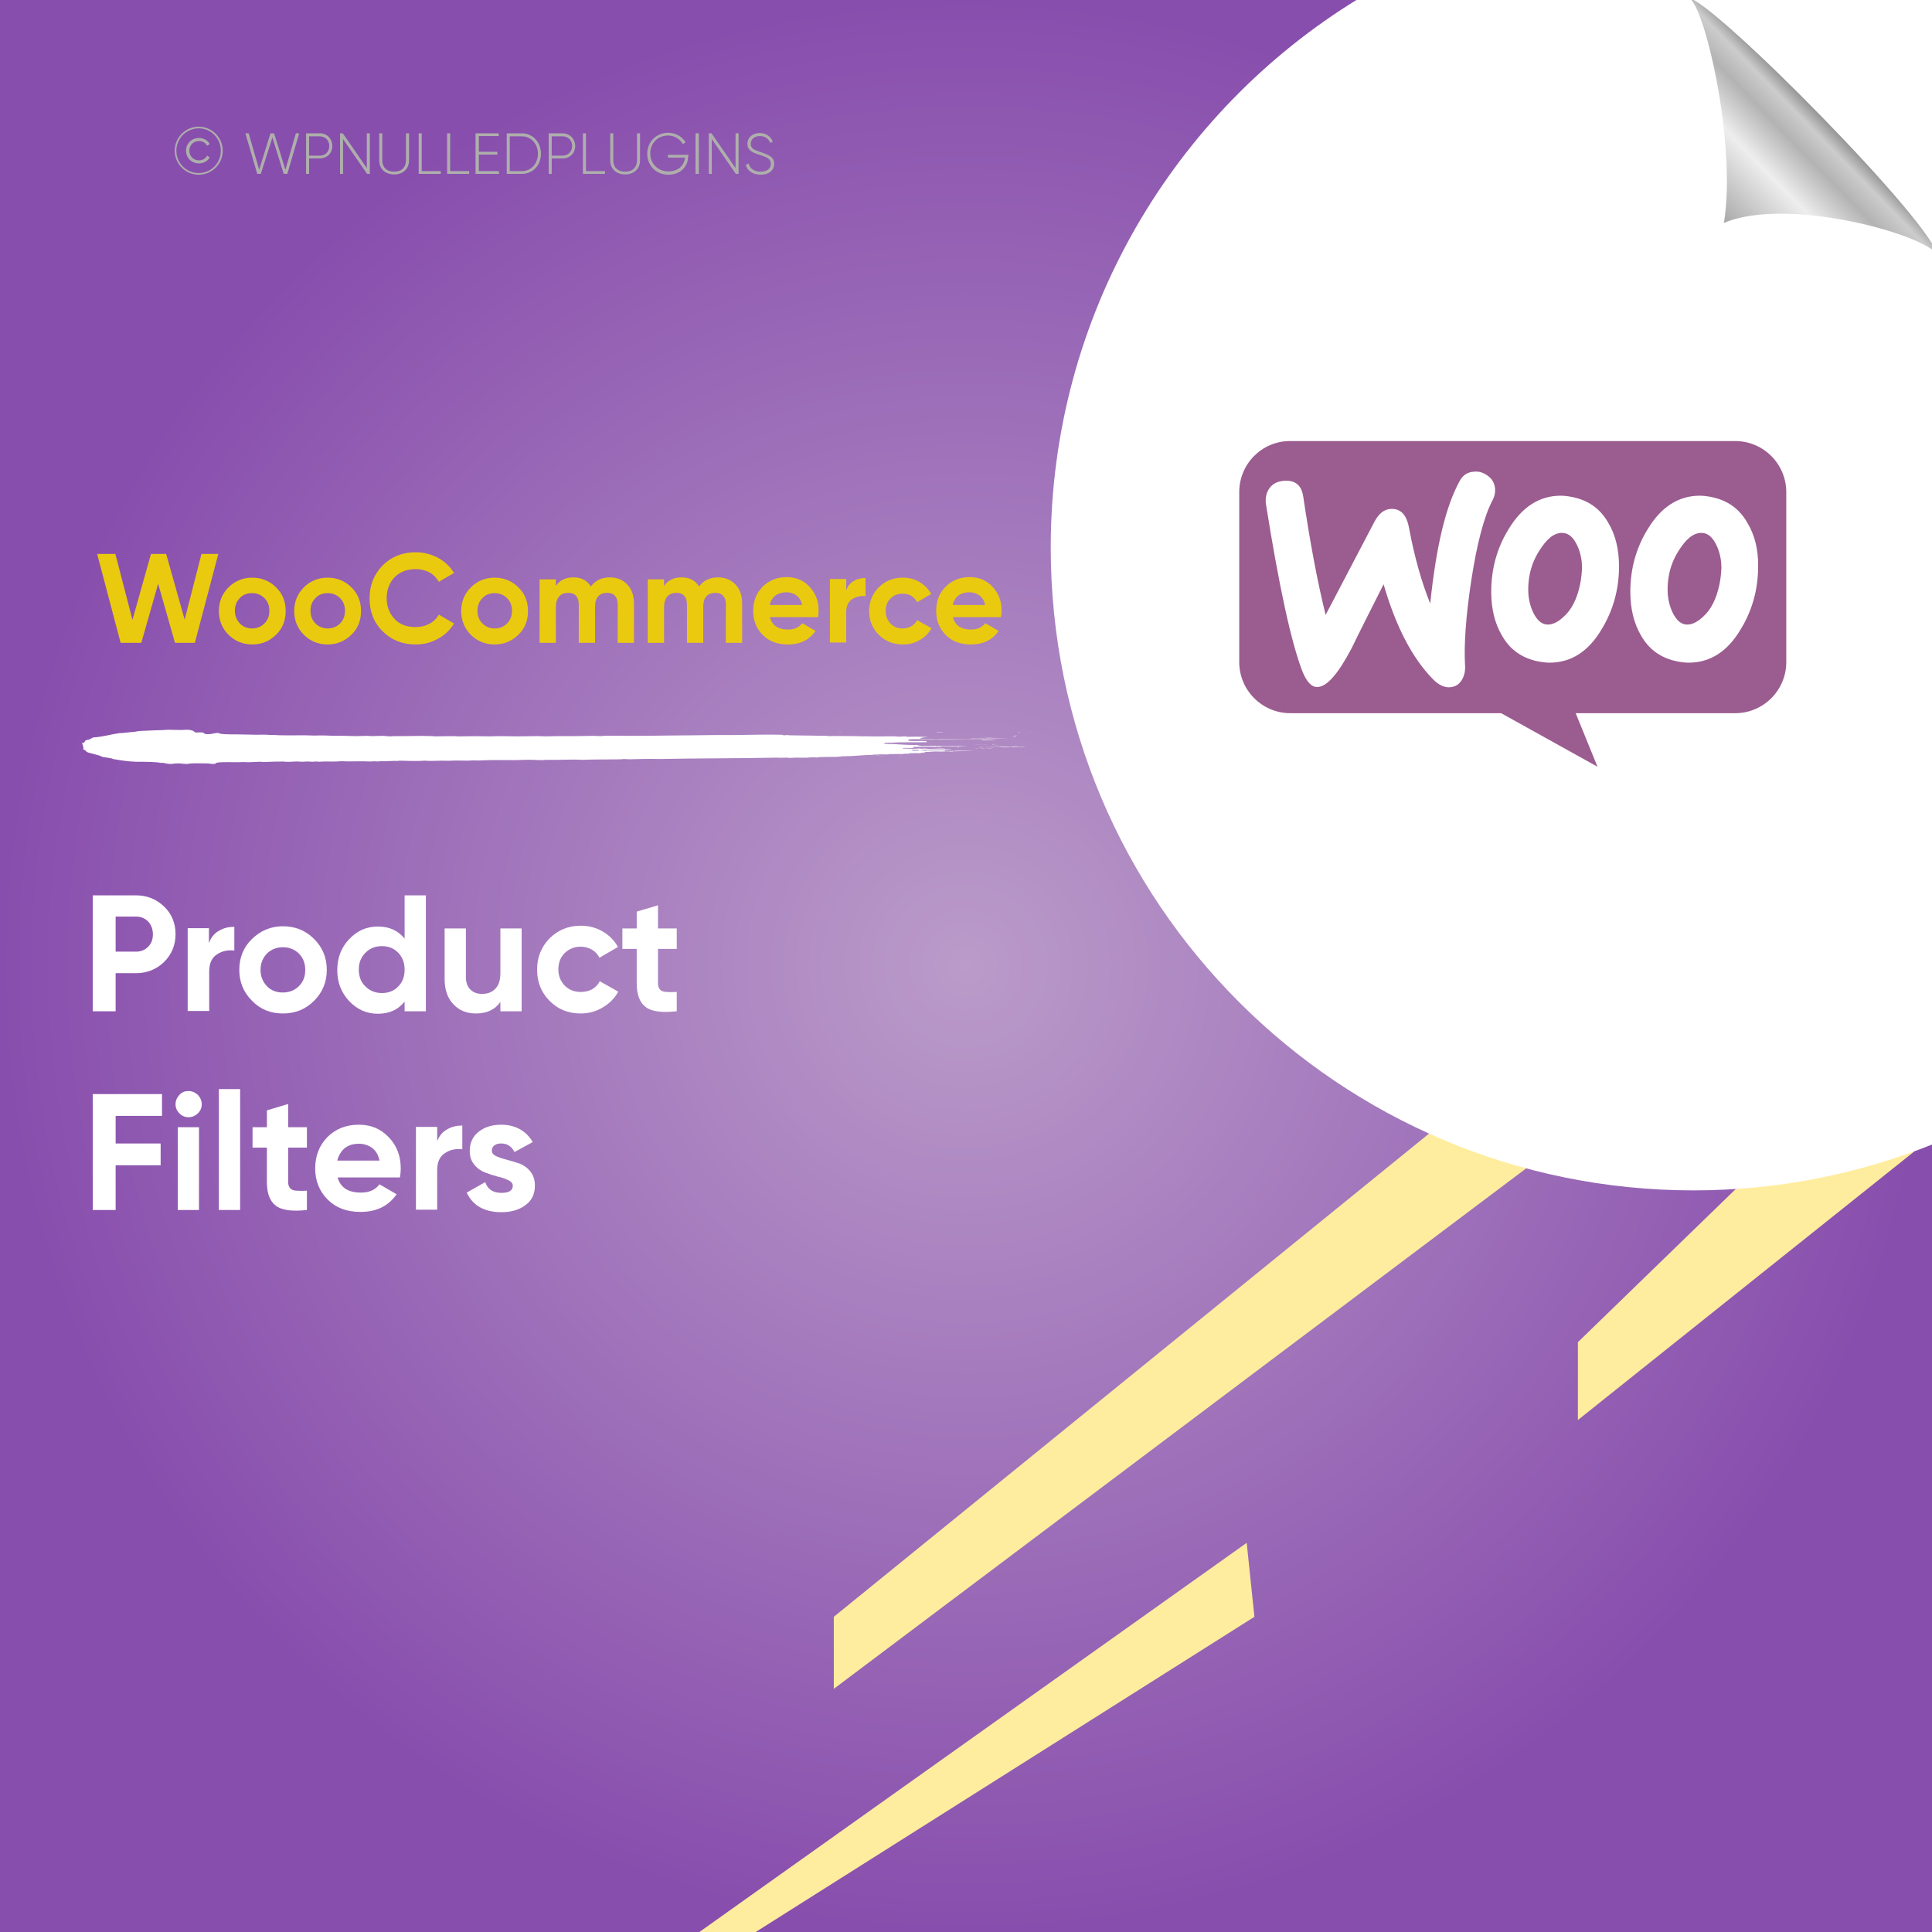 <?xml version="1.0" encoding="UTF-8"?>
<!-- Generator: Adobe Illustrator 26.0.1, SVG Export Plug-In . SVG Version: 6.00 Build 0)  -->
<svg xmlns="http://www.w3.org/2000/svg" xmlns:xlink="http://www.w3.org/1999/xlink" version="1.1" id="Layer_1" x="0px" y="0px" viewBox="0 0 700 700" style="enable-background:new 0 0 700 700;" xml:space="preserve">
<rect x="0" y="0" width="700" height="700" fill="#333333" stroke="none"/>
<style type="text/css">
	.st0{fill:url(#SVGID_1_);}
	.st1{fill:#FFED9F;}
	.st2{fill:#FFFFFF;}
	.st3{fill:none;}
	.st4{fill:#EACA0F;}
	.st5{fill:#AEAFAC;}
	.st6{fill-rule:evenodd;clip-rule:evenodd;fill:#FFFFFF;}
	.st7{fill:#9B5C8F;}
	.st8{fill:url(#path4572_00000067914870554032094060000010820251183411498384_);}
</style>
<radialGradient id="SVGID_1_" cx="350" cy="350" r="350" gradientTransform="matrix(1 0 0 -1 0 700)" gradientUnits="userSpaceOnUse">
	<stop offset="0" style="stop-color:#BA9BC9"></stop>
	<stop offset="1" style="stop-color:#884EAD"></stop>
</radialGradient>
<rect class="st0" width="700" height="700"></rect>
<g>
	<polygon class="st1" points="628.9,430.8 571.7,486.3 571.7,514.5 693.7,417.1  "></polygon>
	<polygon class="st1" points="517.8,410.7 302.1,585.8 302.1,611.9 553,423.3  "></polygon>
	<polygon class="st1" points="451.7,559 253.4,700 273.8,700 454.5,585.8  "></polygon>
</g>
<path class="st2" d="M700.5-0.4H492.1c-66.8,40.9-111.4,114.6-111.4,198.8c0,128.6,104.3,232.9,232.9,232.9c30.7,0,60-6,86.9-16.8  V-0.4z"></path>
<g>
	<rect x="34.5" y="200.7" class="st3" width="334.6" height="69.9"></rect>
	<path class="st4" d="M43.7,232.9l-8.5-32.2h6.6l6.2,23.9l6.7-23.9h5.5l6.7,23.8l6.1-23.8h6.1l-8.5,32.2h-7.2l-6.1-21.4l-6.1,21.4   H43.7z"></path>
	<path class="st4" d="M100,230c-2.4,2.3-5.2,3.5-8.6,3.5c-3.4,0-6.3-1.2-8.6-3.5c-2.3-2.3-3.5-5.2-3.5-8.6s1.2-6.3,3.5-8.6   c2.3-2.3,5.2-3.5,8.6-3.5c3.4,0,6.3,1.2,8.6,3.5c2.4,2.3,3.5,5.2,3.5,8.6S102.4,227.7,100,230z M86.9,225.9   c1.2,1.2,2.7,1.8,4.4,1.8c1.8,0,3.3-0.6,4.5-1.8c1.2-1.2,1.8-2.7,1.8-4.6s-0.6-3.4-1.8-4.6c-1.2-1.2-2.7-1.8-4.5-1.8   c-1.8,0-3.3,0.6-4.4,1.8c-1.2,1.2-1.8,2.7-1.8,4.6S85.8,224.7,86.9,225.9z"></path>
	<path class="st4" d="M127.3,230c-2.4,2.3-5.2,3.5-8.6,3.5c-3.4,0-6.3-1.2-8.6-3.5c-2.3-2.3-3.5-5.2-3.5-8.6s1.2-6.3,3.5-8.6   c2.3-2.3,5.2-3.5,8.6-3.5c3.4,0,6.3,1.2,8.6,3.5c2.4,2.3,3.5,5.2,3.5,8.6S129.7,227.7,127.3,230z M114.3,225.9   c1.2,1.2,2.7,1.8,4.4,1.8c1.8,0,3.3-0.6,4.5-1.8c1.2-1.2,1.8-2.7,1.8-4.6s-0.6-3.4-1.8-4.6c-1.2-1.2-2.7-1.8-4.5-1.8   c-1.8,0-3.3,0.6-4.4,1.8c-1.2,1.2-1.8,2.7-1.8,4.6S113.1,224.7,114.3,225.9z"></path>
	<path class="st4" d="M150.6,233.5c-4.8,0-8.8-1.6-12-4.8c-3.2-3.2-4.7-7.2-4.7-11.9c0-4.8,1.6-8.7,4.7-11.9c3.2-3.2,7.2-4.8,12-4.8   c2.9,0,5.6,0.7,8.1,2c2.5,1.4,4.4,3.2,5.8,5.5l-5.5,3.2c-0.8-1.4-1.9-2.6-3.4-3.4c-1.5-0.8-3.1-1.2-5-1.2c-3.1,0-5.7,1-7.6,2.9   c-1.9,2-2.9,4.5-2.9,7.6c0,3.1,1,5.6,2.9,7.6c1.9,2,4.4,2.9,7.6,2.9c1.8,0,3.5-0.4,5-1.2c1.5-0.8,2.6-1.9,3.4-3.3l5.5,3.2   c-1.4,2.3-3.3,4.2-5.8,5.5C156.3,232.8,153.6,233.5,150.6,233.5z"></path>
	<path class="st4" d="M187.8,230c-2.4,2.3-5.2,3.5-8.6,3.5c-3.4,0-6.3-1.2-8.6-3.5c-2.3-2.3-3.5-5.2-3.5-8.6s1.2-6.3,3.5-8.6   c2.3-2.3,5.2-3.5,8.6-3.5c3.4,0,6.3,1.2,8.6,3.5c2.4,2.3,3.5,5.2,3.5,8.6S190.2,227.7,187.8,230z M174.8,225.9   c1.2,1.2,2.7,1.8,4.4,1.8c1.8,0,3.3-0.6,4.5-1.8c1.2-1.2,1.8-2.7,1.8-4.6s-0.6-3.4-1.8-4.6c-1.2-1.2-2.7-1.8-4.5-1.8   c-1.8,0-3.3,0.6-4.4,1.8c-1.2,1.2-1.8,2.7-1.8,4.6S173.6,224.7,174.8,225.9z"></path>
	<path class="st4" d="M221,209.2c2.6,0,4.7,0.9,6.3,2.6c1.6,1.7,2.4,4,2.4,6.9v14.2h-5.9v-13.8c0-1.4-0.3-2.5-1-3.2   c-0.7-0.8-1.6-1.1-2.9-1.1c-1.3,0-2.4,0.4-3.2,1.3c-0.8,0.9-1.1,2.2-1.1,3.9v12.9h-5.9v-13.8c0-1.4-0.3-2.5-1-3.2   c-0.7-0.8-1.6-1.1-2.9-1.1c-1.3,0-2.4,0.4-3.2,1.3c-0.8,0.9-1.2,2.2-1.2,3.9v12.9h-5.9v-23h5.9v2.4c1.4-2.1,3.5-3.1,6.4-3.1   c2.8,0,4.9,1.1,6.3,3.3C215.7,210.3,218,209.2,221,209.2z"></path>
	<path class="st4" d="M260.2,209.2c2.6,0,4.7,0.9,6.3,2.6c1.6,1.7,2.4,4,2.4,6.9v14.2H263v-13.8c0-1.4-0.3-2.5-1-3.2   c-0.7-0.8-1.6-1.1-2.9-1.1c-1.3,0-2.4,0.4-3.2,1.3c-0.8,0.9-1.1,2.2-1.1,3.9v12.9h-5.9v-13.8c0-1.4-0.3-2.5-1-3.2   c-0.7-0.8-1.6-1.1-2.9-1.1c-1.3,0-2.4,0.4-3.2,1.3c-0.8,0.9-1.2,2.2-1.2,3.9v12.9h-5.9v-23h5.9v2.4c1.4-2.1,3.5-3.1,6.4-3.1   c2.8,0,4.9,1.1,6.3,3.3C254.9,210.3,257.2,209.2,260.2,209.2z"></path>
	<path class="st4" d="M279,223.8c0.8,2.9,3,4.3,6.5,4.3c2.3,0,4-0.8,5.2-2.3l4.8,2.8c-2.3,3.3-5.6,4.9-10,4.9   c-3.8,0-6.9-1.1-9.2-3.5c-2.3-2.3-3.4-5.2-3.4-8.7c0-3.5,1.1-6.4,3.4-8.7c2.3-2.3,5.2-3.5,8.7-3.5c3.4,0,6.2,1.2,8.3,3.5   c2.2,2.3,3.3,5.2,3.3,8.6c0,0.8-0.1,1.6-0.2,2.4H279z M278.9,219.2h11.7c-0.3-1.6-1-2.7-2.1-3.5c-1.1-0.8-2.3-1.1-3.6-1.1   c-1.6,0-2.9,0.4-4,1.2C279.9,216.6,279.2,217.7,278.9,219.2z"></path>
	<path class="st4" d="M306.6,213.8c0.6-1.5,1.5-2.6,2.7-3.3s2.7-1.1,4.3-1.1v6.6c-1.8-0.2-3.4,0.2-4.9,1.1c-1.4,1-2.1,2.5-2.1,4.7   v11h-5.9v-23h5.9V213.8z"></path>
	<path class="st4" d="M327.1,233.5c-3.5,0-6.4-1.2-8.7-3.5c-2.3-2.3-3.5-5.2-3.5-8.6c0-3.4,1.2-6.3,3.5-8.6c2.3-2.3,5.2-3.5,8.7-3.5   c2.2,0,4.3,0.5,6.1,1.6c1.8,1.1,3.2,2.5,4.2,4.3l-5.1,3c-0.5-1-1.2-1.7-2.1-2.3c-0.9-0.6-2-0.8-3.2-0.8c-1.8,0-3.3,0.6-4.4,1.8   c-1.2,1.2-1.7,2.7-1.7,4.5c0,1.8,0.6,3.3,1.7,4.5c1.2,1.2,2.6,1.8,4.4,1.8c1.2,0,2.3-0.3,3.2-0.8c0.9-0.5,1.6-1.3,2.1-2.2l5.2,2.9   c-1,1.8-2.4,3.3-4.3,4.3C331.4,233,329.4,233.5,327.1,233.5z"></path>
	<path class="st4" d="M345.3,223.8c0.8,2.9,3,4.3,6.5,4.3c2.3,0,4-0.8,5.2-2.3l4.8,2.8c-2.3,3.3-5.6,4.9-10,4.9   c-3.8,0-6.9-1.1-9.2-3.5c-2.3-2.3-3.4-5.2-3.4-8.7c0-3.5,1.1-6.4,3.4-8.7c2.3-2.3,5.2-3.5,8.7-3.5c3.4,0,6.2,1.2,8.3,3.5   c2.2,2.3,3.3,5.2,3.3,8.6c0,0.8-0.1,1.6-0.2,2.4H345.3z M345.2,219.2h11.7c-0.3-1.6-1-2.7-2.1-3.5c-1.1-0.8-2.3-1.1-3.6-1.1   c-1.6,0-2.9,0.4-4,1.2C346.2,216.6,345.5,217.7,345.2,219.2z"></path>
</g>
<g>
	<rect x="29.8" y="324.4" class="st3" width="409.8" height="305.1"></rect>
	<path class="st2" d="M49.3,324.4c4,0,7.4,1.4,10.2,4.1c2.8,2.7,4.1,6.1,4.1,10s-1.4,7.3-4.1,10c-2.8,2.7-6.2,4.1-10.2,4.1h-7.4   v13.8h-8.3v-42H49.3z M49.3,344.8c1.8,0,3.2-0.6,4.4-1.8c1.2-1.2,1.7-2.7,1.7-4.5c0-1.8-0.6-3.4-1.7-4.6c-1.2-1.2-2.6-1.8-4.4-1.8   h-7.4v12.7H49.3z"></path>
	<path class="st2" d="M75.8,341.5c0.7-1.9,1.9-3.4,3.6-4.3c1.7-1,3.5-1.4,5.5-1.4v8.6c-2.4-0.3-4.5,0.2-6.3,1.4   c-1.9,1.2-2.8,3.3-2.8,6.2v14.3H68v-30h7.7V341.5z"></path>
	<path class="st2" d="M113.8,362.6c-3.1,3.1-6.8,4.6-11.3,4.6s-8.2-1.5-11.2-4.6c-3.1-3.1-4.6-6.8-4.6-11.2c0-4.4,1.5-8.2,4.6-11.2   s6.8-4.6,11.2-4.6s8.2,1.5,11.3,4.6c3.1,3.1,4.6,6.8,4.6,11.2C118.4,355.8,116.9,359.5,113.8,362.6z M96.7,357.3   c1.5,1.6,3.5,2.3,5.8,2.3c2.3,0,4.3-0.8,5.8-2.3c1.6-1.6,2.3-3.5,2.3-5.9c0-2.4-0.8-4.4-2.3-5.9s-3.5-2.3-5.8-2.3   c-2.3,0-4.3,0.8-5.8,2.3c-1.5,1.6-2.3,3.5-2.3,5.9C94.4,353.8,95.2,355.7,96.7,357.3z"></path>
	<path class="st2" d="M146.6,324.4h7.7v42h-7.7v-3.5c-2.3,2.9-5.5,4.4-9.7,4.4c-4,0-7.5-1.5-10.4-4.6c-2.9-3.1-4.3-6.8-4.3-11.2   c0-4.4,1.4-8.2,4.3-11.2c2.9-3.1,6.3-4.6,10.4-4.6c4.2,0,7.4,1.5,9.7,4.4V324.4z M132.4,357.4c1.6,1.6,3.6,2.4,6,2.4   s4.4-0.8,5.9-2.4c1.6-1.6,2.3-3.6,2.3-6.1c0-2.5-0.8-4.5-2.3-6.1c-1.6-1.6-3.5-2.4-5.9-2.4s-4.4,0.8-6,2.4   c-1.6,1.6-2.4,3.6-2.4,6.1C130,353.8,130.8,355.9,132.4,357.4z"></path>
	<path class="st2" d="M181.3,336.4h7.7v30h-7.7V363c-1.9,2.8-4.9,4.2-8.9,4.2c-3.3,0-6-1.1-8.1-3.3c-2.1-2.2-3.2-5.2-3.2-9.1v-18.4   h7.7v17.5c0,2,0.5,3.5,1.6,4.6c1.1,1.1,2.5,1.6,4.3,1.6c2,0,3.6-0.6,4.8-1.9c1.2-1.2,1.8-3.1,1.8-5.6V336.4z"></path>
	<path class="st2" d="M210.4,367.2c-4.5,0-8.3-1.5-11.3-4.6c-3-3-4.5-6.8-4.5-11.3c0-4.5,1.5-8.2,4.5-11.3c3-3,6.8-4.6,11.3-4.6   c2.9,0,5.6,0.7,8,2.1c2.4,1.4,4.2,3.3,5.5,5.6l-6.7,3.9c-0.6-1.2-1.5-2.2-2.7-2.9c-1.2-0.7-2.6-1.1-4.1-1.1c-2.3,0-4.2,0.8-5.8,2.3   c-1.5,1.5-2.3,3.5-2.3,5.9c0,2.4,0.8,4.3,2.3,5.9c1.5,1.5,3.4,2.3,5.8,2.3c1.6,0,2.9-0.3,4.2-1c1.2-0.7,2.1-1.7,2.7-2.9l6.7,3.8   c-1.3,2.4-3.2,4.3-5.6,5.7C215.9,366.5,213.3,367.2,210.4,367.2z"></path>
	<path class="st2" d="M245.2,343.8h-6.8v12.5c0,1,0.3,1.8,0.8,2.3c0.5,0.5,1.3,0.8,2.3,0.8c1,0.1,2.2,0.1,3.7,0v7   c-5.3,0.6-9.1,0.1-11.2-1.5c-2.2-1.6-3.3-4.5-3.3-8.6v-12.5h-5.2v-7.4h5.2v-6.1l7.7-2.3v8.4h6.8V343.8z"></path>
	<path class="st2" d="M58.7,404.3H41.9v10h16.3v7.9H41.9v16.2h-8.3v-42h25.1V404.3z"></path>
	<path class="st2" d="M68.3,404.8c-1.3,0-2.4-0.5-3.3-1.4c-0.9-0.9-1.4-2-1.4-3.3s0.5-2.4,1.4-3.4c0.9-1,2-1.4,3.3-1.4   c1.3,0,2.4,0.5,3.4,1.4c0.9,1,1.4,2.1,1.4,3.4s-0.5,2.4-1.4,3.3C70.7,404.3,69.6,404.8,68.3,404.8z M64.4,438.4v-30h7.7v30H64.4z"></path>
	<path class="st2" d="M79.3,438.4v-43.8H87v43.8H79.3z"></path>
	<path class="st2" d="M111.2,415.8h-6.8v12.5c0,1,0.3,1.8,0.8,2.3c0.5,0.5,1.3,0.8,2.3,0.8c1,0.1,2.2,0.1,3.7,0v7   c-5.3,0.6-9.1,0.1-11.2-1.5c-2.2-1.6-3.3-4.5-3.3-8.6v-12.5h-5.2v-7.4h5.2v-6.1l7.7-2.3v8.4h6.8V415.8z"></path>
	<path class="st2" d="M122.3,426.5c1,3.8,3.9,5.6,8.5,5.6c3,0,5.2-1,6.7-3l6.2,3.6c-3,4.3-7.3,6.4-13.1,6.4c-5,0-8.9-1.5-11.9-4.5   s-4.5-6.8-4.5-11.3c0-4.5,1.5-8.3,4.4-11.3c3-3,6.8-4.5,11.4-4.5c4.4,0,8,1.5,10.9,4.6c2.9,3,4.3,6.8,4.3,11.3c0,1-0.1,2.1-0.3,3.2   H122.3z M122.2,420.5h15.3c-0.4-2-1.3-3.6-2.7-4.6c-1.4-1-3-1.5-4.7-1.5c-2.1,0-3.8,0.5-5.2,1.6   C123.6,417.1,122.7,418.6,122.2,420.5z"></path>
	<path class="st2" d="M158.4,413.5c0.7-1.9,1.9-3.4,3.6-4.3c1.7-1,3.5-1.4,5.5-1.4v8.6c-2.4-0.3-4.5,0.2-6.3,1.4   c-1.9,1.2-2.8,3.3-2.8,6.2v14.3h-7.7v-30h7.7V413.5z"></path>
	<path class="st2" d="M178.2,416.9c0,0.8,0.5,1.5,1.6,2c1.1,0.5,2.3,0.9,3.9,1.3c1.5,0.4,3,0.9,4.6,1.4c1.5,0.6,2.8,1.5,3.9,2.9   c1.1,1.4,1.6,3.1,1.6,5.1c0,3.1-1.2,5.5-3.5,7.1c-2.3,1.7-5.2,2.5-8.6,2.5c-6.2,0-10.4-2.4-12.6-7.1l6.7-3.8   c0.9,2.6,2.8,3.9,5.9,3.9c2.8,0,4.1-0.9,4.1-2.6c0-0.8-0.5-1.4-1.6-2c-1.1-0.5-2.4-1-3.9-1.3c-1.5-0.4-3-0.9-4.6-1.5   c-1.5-0.6-2.8-1.5-3.9-2.9c-1.1-1.3-1.6-2.9-1.6-4.9c0-3,1.1-5.3,3.3-7c2.2-1.7,4.9-2.5,8.1-2.5c2.4,0,4.7,0.5,6.7,1.6   c2,1.1,3.6,2.7,4.7,4.7l-6.6,3.6c-1-2-2.6-3.1-4.8-3.1c-1,0-1.8,0.2-2.5,0.7C178.5,415.5,178.2,416.1,178.2,416.9z"></path>
</g>
<g>
	<rect x="55.8" y="46.2" class="st3" width="304.9" height="46.6"></rect>
	<path class="st5" d="M63.3,54.6c0-4.8,3.9-8.7,8.7-8.7s8.7,3.9,8.7,8.7c0,4.8-3.9,8.7-8.7,8.7S63.3,59.4,63.3,54.6z M80,54.6   c0-4.5-3.6-8.1-8-8.1s-8.1,3.6-8.1,8.1c0,4.5,3.6,8.1,8.1,8.1S80,59.1,80,54.6z M67.4,54.6c0-2.6,2-4.6,4.7-4.6   c1.7,0,3.2,0.9,3.9,2.2l-1,0.6c-0.5-1.1-1.7-1.7-2.9-1.7c-2.1,0-3.5,1.6-3.5,3.5s1.4,3.5,3.5,3.5c1.2,0,2.4-0.6,2.9-1.7l1,0.6   c-0.7,1.3-2.2,2.2-3.9,2.2C69.4,59.2,67.4,57.2,67.4,54.6z"></path>
	<path class="st5" d="M88.9,48.3h1.2l3.8,13.2L98,48.3h1.3l4.1,13.2l3.8-13.2h1.2L104.1,63h-1.3l-4.1-13.2L94.5,63h-1.3L88.9,48.3z"></path>
	<path class="st5" d="M120.4,52.9c0,2.6-1.9,4.5-4.6,4.5H112V63h-1.1V48.3h5C118.5,48.3,120.4,50.3,120.4,52.9z M119.3,52.9   c0-2-1.4-3.5-3.5-3.5H112v7h3.9C117.9,56.4,119.3,54.9,119.3,52.9z"></path>
	<path class="st5" d="M134,48.3V63h-1l-8.7-12.6V63h-1.1V48.3h1l8.7,12.6V48.3H134z"></path>
	<path class="st5" d="M137.4,58.1v-9.8h1.1v9.8c0,2.4,1.5,4.1,4.3,4.1c2.8,0,4.3-1.7,4.3-4.1v-9.8h1.1v9.8c0,3.1-2.2,5.1-5.4,5.1   S137.4,61.2,137.4,58.1z"></path>
	<path class="st5" d="M159.7,62v1h-8V48.3h1.1V62H159.7z"></path>
	<path class="st5" d="M170,62v1h-8V48.3h1.1V62H170z"></path>
	<path class="st5" d="M180.8,62v1h-8.5V48.3h8.4v1h-7.2v5.7h6.7v1h-6.7V62H180.8z"></path>
	<path class="st5" d="M196,55.7c0,4.1-2.9,7.3-6.9,7.3h-5.5V48.3h5.5C193.1,48.3,196,51.6,196,55.7z M194.9,55.7   c0-3.5-2.4-6.3-5.8-6.3h-4.4V62h4.4C192.5,62,194.9,59.2,194.9,55.7z"></path>
	<path class="st5" d="M208.4,52.9c0,2.6-1.9,4.5-4.6,4.5h-3.9V63h-1.1V48.3h5C206.4,48.3,208.4,50.3,208.4,52.9z M207.3,52.9   c0-2-1.4-3.5-3.5-3.5h-3.9v7h3.9C205.8,56.4,207.3,54.9,207.3,52.9z"></path>
	<path class="st5" d="M219.2,62v1h-8V48.3h1.1V62H219.2z"></path>
	<path class="st5" d="M221.1,58.1v-9.8h1.1v9.8c0,2.4,1.5,4.1,4.3,4.1c2.8,0,4.3-1.7,4.3-4.1v-9.8h1.1v9.8c0,3.1-2.2,5.1-5.4,5.1   S221.1,61.2,221.1,58.1z"></path>
	<path class="st5" d="M249.3,56.8c0,3.5-2.7,6.5-7.1,6.5c-4.6,0-7.7-3.4-7.7-7.6s3.2-7.6,7.6-7.6c2.7,0,5.1,1.4,6.3,3.5l-1,0.6   c-1-1.8-3-3.1-5.3-3.1c-3.9,0-6.5,2.9-6.5,6.5s2.7,6.5,6.6,6.5c3.6,0,5.7-2.2,6-5h-6.2v-1h7.4V56.8z"></path>
	<path class="st5" d="M253.2,48.3V63H252V48.3H253.2z"></path>
	<path class="st5" d="M267.6,48.3V63h-1l-8.7-12.6V63h-1.1V48.3h1l8.7,12.6V48.3H267.6z"></path>
	<path class="st5" d="M270.2,59.8l1-0.6c0.5,1.8,2,3,4.4,3c2.5,0,3.7-1.3,3.7-2.9c0-1.8-1.6-2.4-3.8-3.1c-2.5-0.8-4.7-1.5-4.7-4.1   c0-2.4,2-3.9,4.5-3.9c2.4,0,4,1.4,4.7,3.1l-0.9,0.5c-0.5-1.3-1.7-2.5-3.8-2.5c-2,0-3.3,1.2-3.3,2.8c0,1.8,1.5,2.3,3.6,3   c2.6,0.9,4.9,1.7,4.9,4.2c0,2.4-1.9,4-4.8,4C272.8,63.3,270.8,61.9,270.2,59.8z"></path>
</g>
<g>
	<g>
		<g>
			<rect x="29.8" y="264.4" class="st3" width="344.1" height="12.3"></rect>
			<path class="st6" d="M303.8,265.5c0.2,0,0.5-0.1,0.9-0.1C304.7,265.5,304.2,265.5,303.8,265.5z"></path>
			<path class="st6" d="M317.6,273.8c0.3,0,1.1-0.1,1,0C318.1,273.9,317.9,273.8,317.6,273.8z"></path>
			<path class="st6" d="M319,274c0.1-0.1,0.7,0,1.1,0C320.1,274.1,319.2,274,319,274z"></path>
			<path class="st6" d="M323.2,272.7c0.2,0,0.8-0.1,1.1,0C324.2,272.8,323.6,272.7,323.2,272.7z"></path>
			<path class="st6" d="M325.2,274.1c0.4-0.1,1-0.1,1.8-0.1C326.7,274.1,325.8,274,325.2,274.1z"></path>
			<path class="st6" d="M330.4,267.5c0.9,0,2.8-0.1,3.4,0C332.7,267.4,331.4,267.6,330.4,267.5z"></path>
			<path class="st6" d="M332.8,270.4c1.1-0.2,3.2,0,4.7-0.1c0.2,0.1-2.1,0-2.6,0.1c-0.3,0-0.6,0-0.9-0.1     C333.6,270.4,333.3,270.5,332.8,270.4z"></path>
			<path class="st6" d="M346.9,270.8c0-0.1,0.1-0.1,0.5-0.1c0.1,0,0.2,0.1,0.1,0.1C347.3,270.8,347.1,270.8,346.9,270.8z"></path>
			<path class="st6" d="M352.7,269.8c0.9-0.1,3-0.1,4.2,0c0.2,0,0.2-0.1,0.5-0.1c0.7,0,2.3,0,0.7,0     C356.2,269.8,354.8,269.7,352.7,269.8z"></path>
			<path class="st6" d="M353.4,271.3c0.2,0,0.6-0.1,1.1-0.1C354.3,271.3,353.6,271.3,353.4,271.3z"></path>
			<path class="st6" d="M354.8,267.4c0.2-0.1,0.9,0,1.4,0C355.9,267.4,355.2,267.4,354.8,267.4z"></path>
			<path class="st6" d="M354.5,270.8c0.4-0.1,1.2-0.1,1.7-0.1C356.6,270.8,355.1,270.8,354.5,270.8z"></path>
			<path class="st6" d="M355.2,271.2c0.3-0.1,1.2-0.1,1.8-0.1C356.6,271.2,355.8,271.2,355.2,271.2z"></path>
			<path class="st6" d="M356.3,266.7c0.1-0.1,0.6-0.1,1.1-0.1C357.2,266.6,356.6,266.6,356.3,266.7z"></path>
			<path class="st6" d="M356.9,267.4c0.5-0.1,2.2-0.1,3,0C358.9,267.4,358.1,267.4,356.9,267.4z"></path>
			<path class="st6" d="M357.3,271.1c0.8-0.1,1.9,0,2.5,0C359.2,271.2,358.1,271.1,357.3,271.1z"></path>
			<path class="st6" d="M359.3,269.7c0.3-0.1,0.8-0.1,1.2-0.1C360.6,269.8,359.8,269.7,359.3,269.7z"></path>
			<path class="st6" d="M360.6,270c0.4-0.1,0.7,0,1.2,0C361.7,270.1,361,270,360.6,270z"></path>
			<path class="st6" d="M361.9,270.4c0.2-0.1,1.3-0.1,1,0.1c-0.3,0-0.3,0-0.3-0.1C362.3,270.4,362.3,270.4,361.9,270.4z"></path>
			<path class="st6" d="M365.1,268.1C364.3,268.2,363.1,268.1,365.1,268.1L365.1,268.1z"></path>
			<path class="st6" d="M366.7,267c0.6-0.1,1.2,0,1.9,0C368.2,267,367,267,366.7,267z"></path>
			<path class="st6" d="M367.2,266.8c-0.2-0.1,1-0.1,0.7,0C367.7,266.8,367.4,266.8,367.2,266.8z"></path>
			<path class="st6" d="M368.6,265.3c0.2-0.1,0.7-0.1,1.1-0.1C369.5,265.3,368.8,265.3,368.6,265.3z"></path>
			<path class="st6" d="M372.8,265.4C374,265.3,374.5,265.4,372.8,265.4L372.8,265.4z"></path>
			<path class="st6" d="M339.1,265.3c0.2,0,0.6-0.1,0.8-0.1c0.5,0.1,1.3,0,1.9,0.1C341,265.4,340.2,265.3,339.1,265.3z"></path>
			<path class="st6" d="M355.8,267.9c0.4,0,0.3,0.1,0.7,0c0,0-0.1,0.1-0.2,0.1c0.7,0,1.2,0,1.8,0c-0.1,0-0.2,0-0.2,0.1     c0.8-0.2,1.8,0.1,3.6,0c-1.7,0.2-5.4,0-6.9,0.1c0.2-0.1,1.5,0,1.7-0.1C356.4,268,355.5,268.1,355.8,267.9z"></path>
			<path class="st6" d="M357.4,270.7C357.5,270.7,357.5,270.7,357.4,270.7c0.1-0.1,0.7,0,0.8,0C357.9,270.8,356,270.8,357.4,270.7z"></path>
			<path class="st6" d="M368.5,270.4c0,0,0,0.1,0,0.1c1,0,2.5,0,3.1,0.1c-1.1,0.1-3.5-0.1-4.4,0.1c-0.2,0-0.5,0-0.7-0.1     c-2.6,0.2-5.5,0-8.3,0.1c1.2-0.3,4,0.1,5.4-0.2c0.2,0,0,0-0.2,0C364.8,270.5,366.9,270.6,368.5,270.4z"></path>
			<path class="st6" d="M367.5,266.6c0.2-0.1,0.7-0.1,0.9-0.1C368.6,266.5,367.8,266.7,367.5,266.6z"></path>
			<path class="st6" d="M67.7,264.4c-0.7,0-1.4,0.1-2.1,0.1c-1.6,0-3.1-0.1-4.8-0.1c-1.5,0.1-2.8,0.2-4.4,0.2     c-1.1,0-1.5,0.1-2.3,0.1c-2.2,0.1-4,0.1-5,0.4c-1.6,0.2-3.5,0.3-4.9,0.5c-0.2,0-0.7,0-0.8,0c-3.5,0.5-5.6,1.3-9.7,1.6     c-0.4,0.2-0.6,0.4-1.3,0.7c-0.3,0.1-1,0.2-1.2,0.3c-0.8,0.4-0.1,0.8-1.6,1.1c-0.1,0.1,0.2,0.1,0.3,0.2c0,0.7,0.6,1.4,0.2,2     c1.1,0.3,0.8,0.7,1.7,1.1c0.5,0.2,1.5,0.4,2.2,0.6c0.7,0.2,1.5,0.4,2.2,0.6c0,0.2,1,0.3,1.1,0.5c1.2,0.1,2,0.3,3.2,0.5     c0.1,0.1,0.4,0.1,0.4,0.2c2.5,0.4,5,0.9,8.4,1c0.3,0,1,0,1.3,0c2.5,0,6.4,0.1,7.7,0.4c0.5,0,0.4,0,0.9,0c0.3,0.1,1.6,0.4,2.8,0.4     c0.4,0,1.1-0.2,2-0.2c1.3-0.1,2.5,0.2,3.7,0.2c0.5,0,1.1-0.2,1.7-0.2c1.5-0.1,4.5,0,5.7,0c1,0,1.3,0.2,2.1,0.2     c0.7,0,1.2-0.2,1.1-0.4c1.9-0.5,6.8-0.1,9.8-0.3c2.2,0.2,4.2-0.1,6.3-0.1c0.4,0,0.9,0.1,1.3,0.1c0.7,0,1.7-0.1,2.6-0.1     c1.6-0.1,2.9,0,4.2-0.1c2,0.3,3.4,0,5.1,0c0.6,0,1.2,0.1,1.9,0.1c0.6,0,1.2-0.1,1.8-0.1c0.6,0,1.3,0.1,1.9,0.1     c0.5,0,0.8-0.1,1.2-0.1c0.5,0,0.8,0.1,1.3,0.1c0.6,0,1.1-0.1,1.7-0.1c2,0,4.2,0.1,6.2-0.1c3.5,0.2,6.5-0.1,10.6,0.1     c1-0.1,1.8-0.1,2.9,0c0.2,0,0.2-0.1,0.6-0.1c2.1,0.1,4.4-0.2,6.6-0.1c0.1,0,0.2-0.1,0.3-0.1c3,0.1,6.9,0.2,9.3,0     c1.9,0.2,4,0,6.3,0c1.1,0,2.1,0.1,3.1,0c2-0.1,4.6,0,6.4,0c0.6,0,1.1-0.1,1.7-0.1c1,0,2.1,0.1,3.1,0c4.1-0.2,8.8-0.1,12.4-0.1     c1.1,0,2.1-0.1,3.3-0.1c2.1-0.1,4.2,0.1,6.3,0.1c0.5,0,1-0.1,1.5-0.1c1.2,0,2.4,0,3.7,0c3.2,0,6.4-0.2,9.4,0     c3.9-0.2,9.5-0.1,14-0.2c1-0.2,2,0,3,0c3.2-0.1,7.3-0.2,10.7-0.1c14.1-0.3,28.8-0.2,42.8-0.5c1.1,0.1,2.8,0,3.7,0     c0.2,0.1,0.8,0.1,1.3,0.1c1.7-0.2,3.9,0,6.2-0.1c0.6-0.2,1.9,0,2.7-0.2c0.4,0.1-0.5,0.1,0.1,0.2c1.4-0.4,6.3-0.2,8.4-0.3     c-0.2,0-0.2-0.1,0-0.1c0.5,0.1,0.8-0.1,1.4-0.1c3.9,0,6.7-0.4,10.1-0.5c0.4,0,1.5,0.2,1.9,0.1c-0.6,0-1.4,0-1.3-0.2     c1,0,2.3,0,3-0.1c1.2,0,1.9,0.1,3,0c0.3,0-0.3-0.2,0.3-0.1c1.7,0.1,2.6-0.1,4.2,0c0.5-0.1,2.3-0.2,2.9-0.1     c0.5-0.1-0.6-0.1-0.1-0.2c1.4,0,2.7-0.1,4,0c0.3-0.1,0.5-0.2,1.1-0.2c0.4,0-0.1,0.1,0.4,0.1c0.5-0.1-0.4-0.1-0.3-0.2     c0.7,0,0.6-0.1,0.9-0.2c1,0.1,1.7-0.1,2.6-0.1c0.9-0.1,2,0,2.9,0c0.8,0,1.1-0.1,2-0.1c0.7,0,1.3,0.1,2.1,0.1     c0.4,0-0.3-0.1,0.3-0.1c2.7,0,5.5-0.1,7.5-0.3c-3.1,0.2-5.4,0-8.1,0.2c-0.4-0.1-1.2,0.1-1.6-0.1c-0.2,0.1,0.4,0.1-0.2,0.1     c-0.2,0-0.3,0-0.6,0c0.4-0.2-0.2-0.2-0.4-0.3c-2.3,0-4.1,0.1-6.2,0.1c-0.4,0,0.3,0.1-0.2,0.1c-0.8,0-1.4,0-2.3,0     c-0.3-0.1-0.9-0.2-0.6-0.3c2.7,0,6.4-0.2,9.6-0.2c1,0,2,0.1,2.6-0.1c-1.4,0.1-2.6-0.2-3.9-0.2c-1.6,0-3.4,0.2-5,0.1     c-0.4,0-0.6-0.1-1-0.1c-0.3,0-0.9,0.1-1.2,0.1c-0.4,0-0.4-0.1-0.7-0.1c-0.7,0-1.2,0.1-2,0.1c-1.3,0-2.5-0.1-3.9-0.1     c-0.3-0.1-0.1-0.2,0.2-0.2c1.6,0,1.9,0,3.6,0c-0.2,0-0.3,0-0.3-0.1c0.5,0,0.7,0,1.1,0c-1.2,0-1.1-0.2-0.7-0.3     c3.1,0,6.9-0.1,9.4,0c0.3-0.1,0.5-0.1,0.9-0.2c2.9-0.1,6.1,0,9.1-0.1c-3.5-0.2-7.2-0.1-11.2,0c-0.2,0,0-0.1-0.4-0.1     c-1.7,0.1-3.8,0.1-5.1,0.1c-0.6-0.1-1.2-0.3-1.7-0.4c-4.3,0.1-7.4-0.4-11.5-0.4c0-0.1-0.3-0.1-0.4-0.2c0.3-0.1,0.5-0.2,0.9-0.2     c0.7,0,1.4-0.1,1.9,0c3.4-0.3,8.3-0.1,12.6-0.2c0.5-0.1,0.1-0.3-0.2-0.4c-2.1-0.1-3.9,0.1-6.1-0.1c-0.8-0.4,0-0.6,1.7-0.6     c2.8,0,7.6,0,9.4,0.1c8.2-0.2,16.3-0.1,24.8-0.3c-4.7-0.1-9,0.1-13.2,0c0,0.1-0.1,0.1-0.5,0.1c-4.1,0-8.7,0-12.3,0.1     c-1.5-0.2-4.4,0-6-0.2c0.4-0.3,1.6-0.5,3.2-0.6c-1.6,0-3.1-0.1-4.5-0.1c-1.1,0-3,0.1-3.6,0c-0.1,0,0.1-0.1-0.1-0.1     c0.5,0-0.8,0-0.9,0c-0.6,0-0.5,0.1-1.2,0.1c-0.9,0-0.9,0-1.5-0.1c-3.2-0.1-6.3,0.1-9.4,0c-0.3,0-1,0-1,0c-0.3,0,0-0.1-0.4-0.1     c-0.2,0-0.1,0.1-0.5,0.1c-1.2,0-2.6-0.1-3.9-0.1c-3.1,0-6.8-0.1-9.3,0c-0.6,0,0.2-0.1-0.6-0.1c-4.3-0.1-9-0.1-13.6-0.2     c-0.4,0-0.1-0.1-0.6-0.1c-0.6,0-0.5,0.1-1.1,0.1c-0.4,0-0.7-0.1-0.9-0.2c-5.3-0.1-10.8,0-16.3,0.1c-5.1,0-10.3,0-15.1,0.1     c-3.8,0-7.5,0.1-10.9,0.1c-4.6,0.1-8.6,0.1-12.9,0.1c-3.1,0-6.5-0.1-9.1,0c-0.5,0-1,0.1-1.5,0.1c-0.8,0-1.6-0.1-2.4-0.1     c-2.1,0-4.3,0.1-6.5,0.1c-2.4,0-4.7,0-7,0c-1.3,0-2.6,0.1-3.9,0.1c-0.9,0-1.8-0.1-2.7-0.1c-2.5,0-5.1,0.1-7.5,0.1     c-3.2,0-6.5-0.2-9.7,0c-3.6-0.1-7.9-0.1-11.4,0c-2.8-0.2-5.7,0-8.8,0c-0.3,0-0.6-0.1-0.9-0.1c-4.8-0.2-10.1,0.1-13.9,0     c-1.5,0.2-2.7,0-4-0.1c-1.5,0-2.8,0.1-4.2,0.1c-0.5,0-0.9-0.1-1.3-0.1c-1.4,0-2.8,0.1-4.4,0.1c-2.3,0-4.8-0.2-7.5-0.1     c-2.1-0.1-5.1-0.2-7.5-0.1c-4-0.2-8,0-12.1-0.1c-1.4,0-2.6-0.2-4-0.1c-1.4-0.2-3.2-0.1-4.9-0.1c-1.7,0-3.6-0.1-5.4-0.1     c-2.6-0.1-5.8,0.1-7.8-0.3c-0.9-0.7-2.6,0.3-4.7,0.2c-1.1-0.1-1-0.3-1.4-0.6c-1-0.1-1.9,0-2.8,0C70,264.7,69.2,264.4,67.7,264.4z      M330,271.8c0,0,0,0.1,0.1,0.1C329.8,272,329.1,271.8,330,271.8z M330.3,271.7c1.2,0,3-0.1,3.9,0c0.2,0-0.2-0.2,0.2-0.2     c0.5,0.1,1.2,0.1,2.1,0.1c0.1,0.2-1.8,0.1-1.8,0.3c-0.7,0-1,0-1.4,0.1c-1.4-0.1-1.8,0.1-2.8,0     C330.7,271.8,330.2,271.9,330.3,271.7z"></path>
		</g>
	</g>
</g>
<path class="st7" d="M467.4,159.8h161.3c10.2,0,18.5,8.3,18.5,18.5v61.6c0,10.2-8.3,18.5-18.5,18.5h-57.8l7.9,19.4l-34.9-19.4h-76.4  c-10.2,0-18.5-8.3-18.5-18.5v-61.6C449,168.1,457.2,159.8,467.4,159.8z"></path>
<path class="st2" d="M460.1,176.7c1.1-1.5,2.8-2.3,5.1-2.5c4.1-0.3,6.4,1.6,7,5.8c2.5,16.8,5.2,31.1,8.1,42.8l17.6-33.6  c1.6-3.1,3.6-4.7,6-4.8c3.5-0.2,5.7,2,6.6,6.8c2,10.7,4.6,19.8,7.7,27.5c2.1-20.5,5.6-35.2,10.6-44.3c1.2-2.3,3-3.4,5.3-3.5  c1.9-0.2,3.5,0.4,5.1,1.6s2.3,2.7,2.5,4.6c0.1,1.4-0.2,2.7-0.8,3.9c-3.1,5.8-5.7,15.5-7.8,29.1c-2,13.1-2.7,23.4-2.3,30.7  c0.2,2-0.2,3.8-1,5.3c-1,1.8-2.4,2.7-4.3,2.9c-2.1,0.2-4.3-0.8-6.4-3c-7.5-7.7-13.4-19.1-17.8-34.3c-5.2,10.3-9.1,18-11.6,23.2  c-4.8,9.1-8.8,13.8-12.2,14c-2.2,0.2-4-1.7-5.6-5.6c-4.1-10.6-8.5-30.9-13.3-61.1C458.5,180,458.9,178.2,460.1,176.7L460.1,176.7z   M633.1,189.4c-2.9-5.1-7.2-8.1-12.9-9.3c-1.5-0.3-3-0.5-4.3-0.5c-7.7,0-14,4-18.9,12.1c-4.2,6.8-6.3,14.4-6.3,22.7  c0,6.2,1.3,11.5,3.9,15.9c2.9,5.1,7.2,8.1,12.9,9.3c1.5,0.3,3,0.5,4.3,0.5c7.8,0,14.1-4,18.9-12.1c4.2-6.9,6.3-14.5,6.3-22.8  C637.1,199,635.7,193.7,633.1,189.4L633.1,189.4z M623,211.7c-1.1,5.3-3.1,9.3-6.1,11.9c-2.3,2.1-4.5,3-6.5,2.6  c-1.9-0.4-3.5-2.1-4.8-5.2c-1-2.5-1.4-5-1.4-7.3c0-2,0.2-4,0.6-5.9c0.7-3.3,2.1-6.5,4.3-9.6c2.7-3.9,5.5-5.6,8.4-5  c1.9,0.4,3.5,2.1,4.8,5.2c1,2.5,1.4,5,1.4,7.3C623.6,207.8,623.4,209.8,623,211.7L623,211.7z M582.7,189.4  c-2.9-5.1-7.2-8.1-12.9-9.3c-1.5-0.3-3-0.5-4.3-0.5c-7.7,0-14,4-18.9,12.1c-4.2,6.8-6.3,14.4-6.3,22.7c0,6.2,1.3,11.5,3.9,15.9  c2.9,5.1,7.2,8.1,12.9,9.3c1.5,0.3,3,0.5,4.3,0.5c7.8,0,14.1-4,18.9-12.1c4.2-6.9,6.3-14.5,6.3-22.8  C586.6,199,585.3,193.7,582.7,189.4L582.7,189.4z M572.5,211.7c-1.1,5.3-3.1,9.3-6.1,11.9c-2.3,2.1-4.5,3-6.5,2.6  c-1.9-0.4-3.5-2.1-4.8-5.2c-1-2.5-1.4-5-1.4-7.3c0-2,0.2-4,0.6-5.9c0.7-3.3,2.1-6.5,4.3-9.6c2.7-3.9,5.5-5.6,8.4-5  c1.9,0.4,3.5,2.1,4.8,5.2c1,2.5,1.4,5,1.4,7.3C573.1,207.8,572.9,209.8,572.5,211.7L572.5,211.7z"></path>
<linearGradient id="path4572_00000009565106321059222790000003206537096696828324_" gradientUnits="userSpaceOnUse" x1="-0.588" y1="698.667" x2="-0.514" y2="698.743" gradientTransform="matrix(-474.815 0 0 493.443 381.513 -344709.812)">
	<stop offset="0" style="stop-color:#999999"></stop>
	<stop offset="0.101" style="stop-color:#CCCCCC"></stop>
	<stop offset="0.262" style="stop-color:#B3B3B3"></stop>
	<stop offset="0.543" style="stop-color:#EEEEEE"></stop>
	<stop offset="1" style="stop-color:#AAAAAA"></stop>
</linearGradient>
<path id="path4572" style="fill:url(#path4572_00000009565106321059222790000003206537096696828324_);" d="M611.6-0.8  c8.5,0.3,90.8,83.5,90.6,94.1c-0.1-7.2-54.2-22.7-77.6-12.5C629.4,52,617.2-0.2,611.6-0.8L611.6-0.8z"></path>
</svg>
